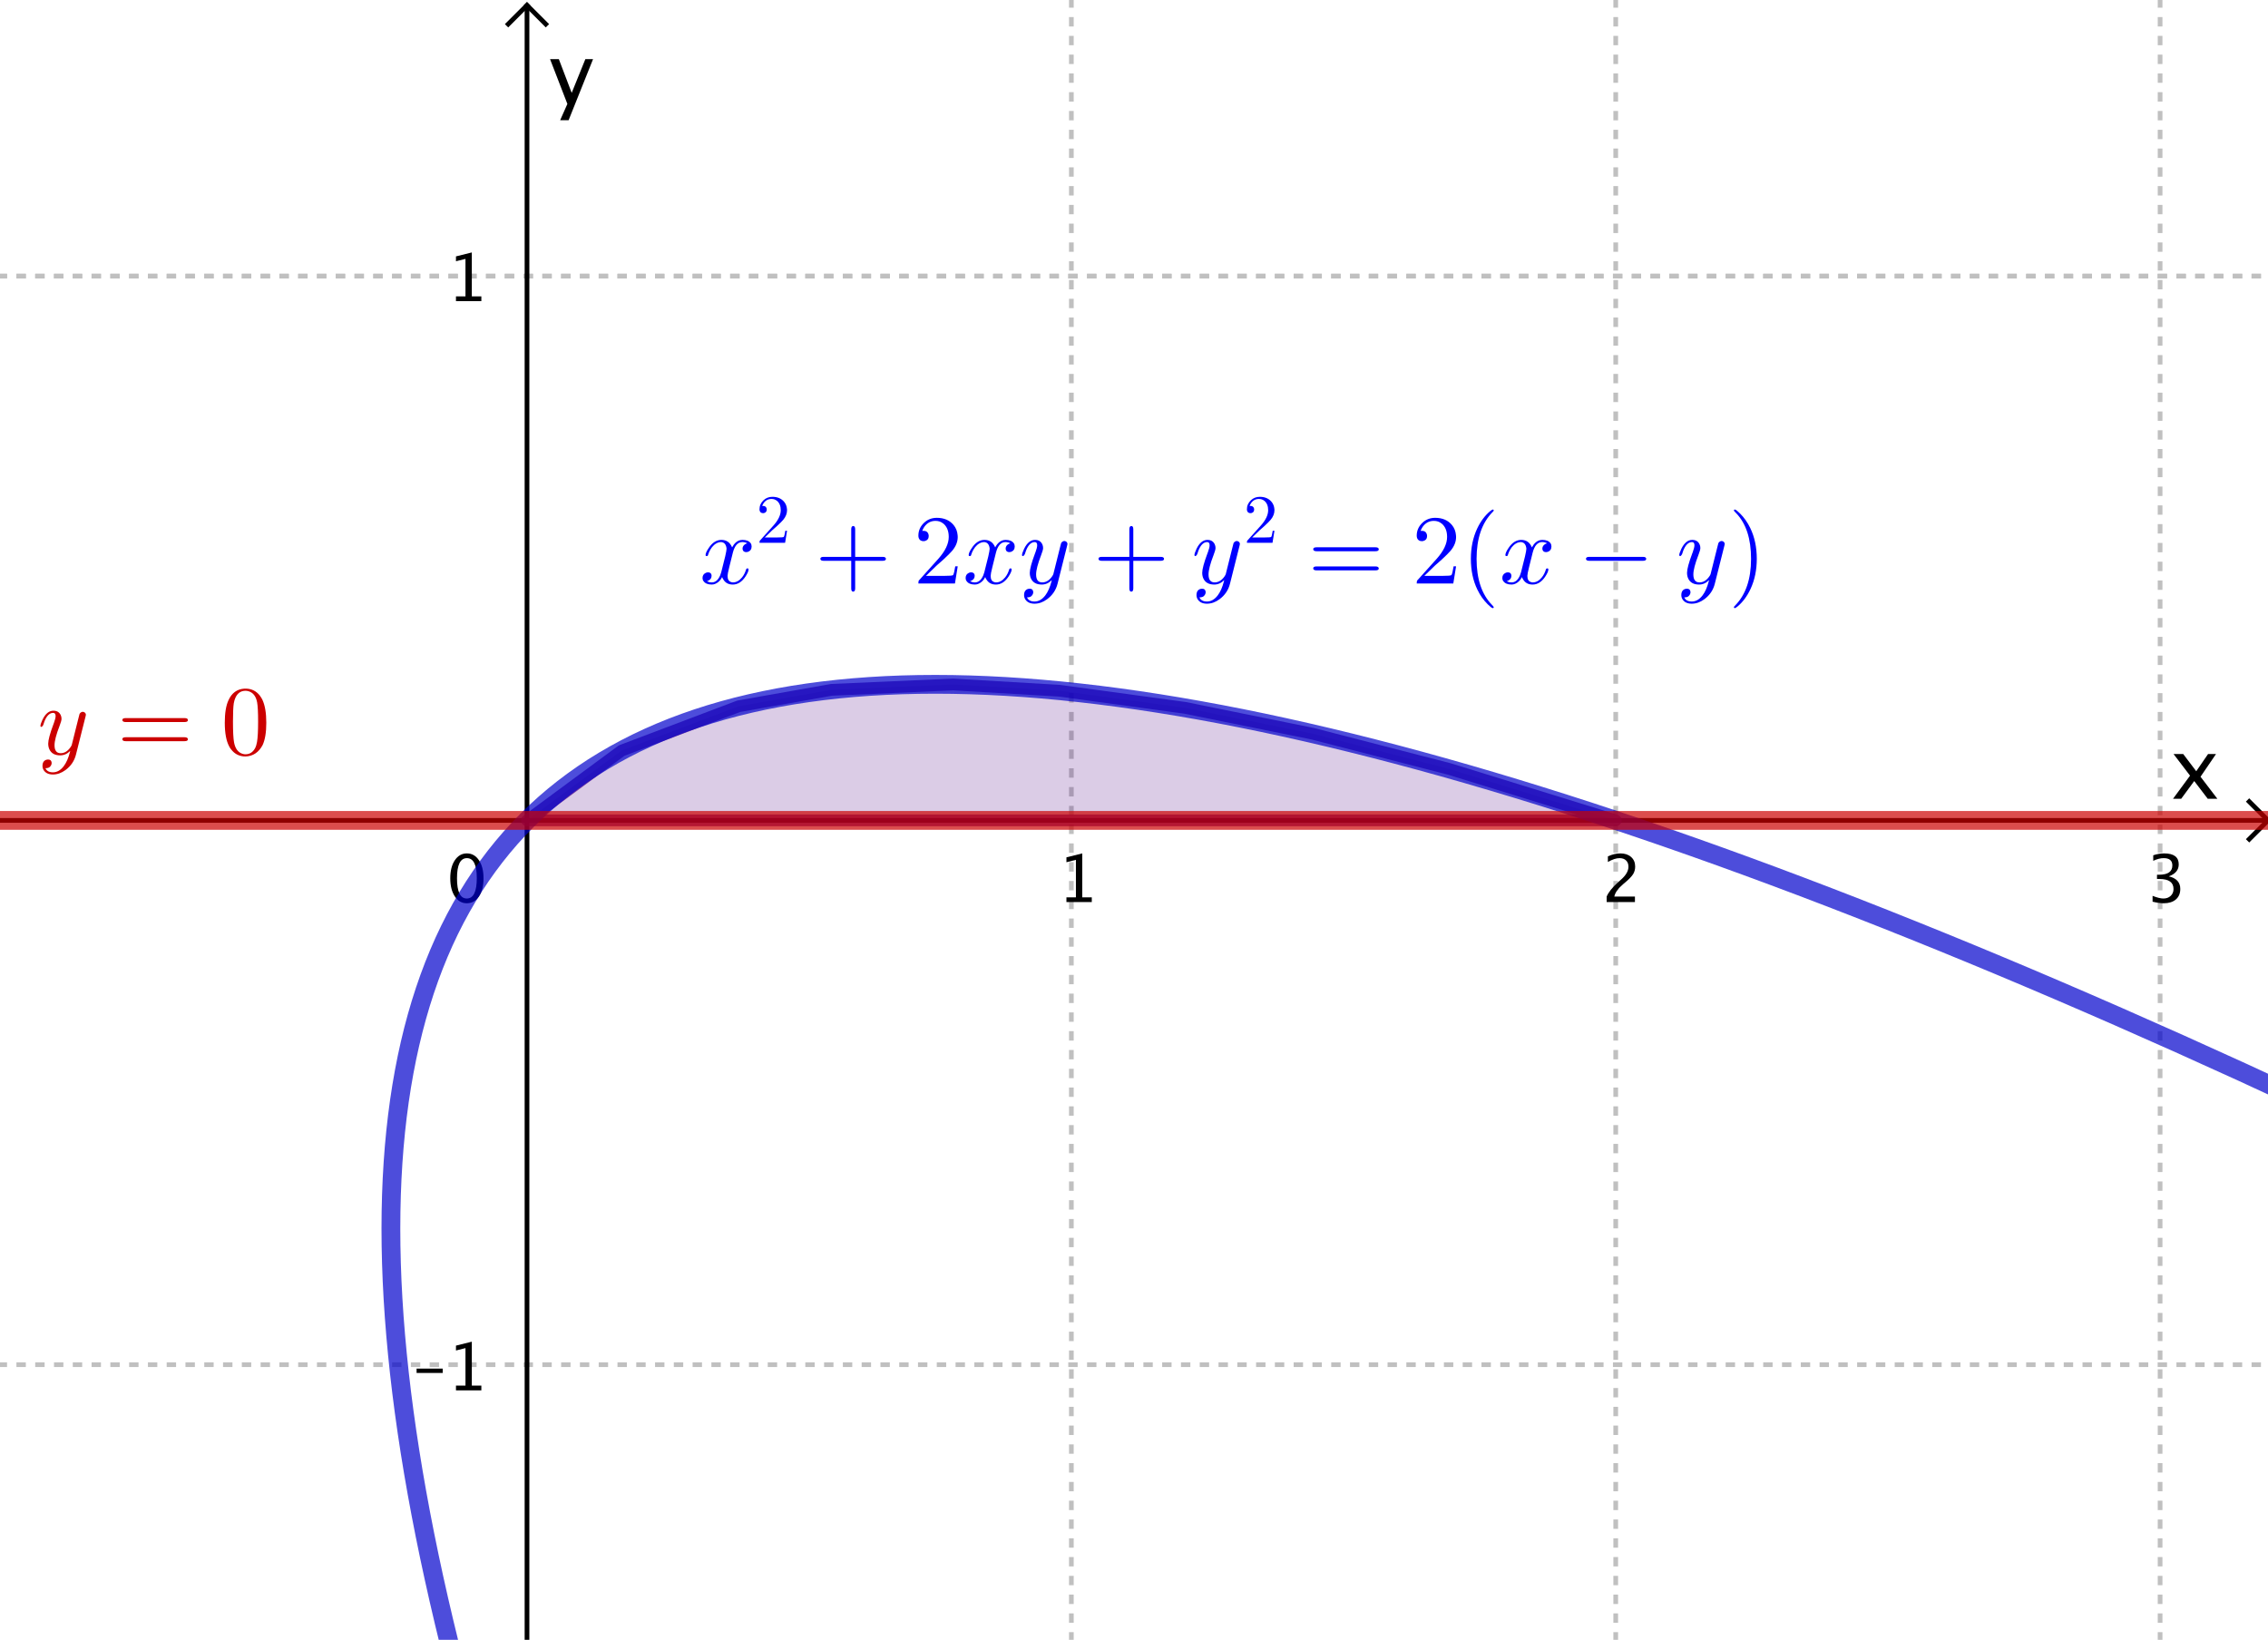 <?xml version="1.0" encoding="ISO-8859-1" standalone="no"?>

<svg 
     version="1.1"
     baseProfile="full"
     xmlns="http://www.w3.org/2000/svg"
     xmlns:xlink="http://www.w3.org/1999/xlink"
     xmlns:ev="http://www.w3.org/2001/xml-events"
     width="41.749cm"
     height="30.19cm"
     viewBox="0 0 483 349"
     >
<title>

</title>
<g stroke-linejoin="miter" stroke-dashoffset="0" stroke-dasharray="none" stroke-width="1" stroke-miterlimit="10.000" stroke-linecap="square">
<clipPath id="clip59dbaaba-fddc-47cf-9688-5c03fe62c535">
  <path d="M 0 0 L 0 350.00 L 484.00 350.00 L 484.00 0 z"/>
</clipPath>
<g clip-path="url(#clip1)">
<g stroke-linejoin="round" stroke-dasharray="1,3" stroke-linecap="butt" fill="none" stroke-opacity="1" stroke="#c0c0c0">
  <path d="M 228.16 0 L 228.16 350.00"/>
</g> <!-- drawing style -->
</g> <!-- clip1 -->
<clipPath id="clip06ff86a7-f44e-4a5f-b506-cb9a94b3d52c">
  <path d="M 0 0 L 0 350.00 L 484.00 350.00 L 484.00 0 z"/>
</clipPath>
<g clip-path="url(#clip2)">
<g stroke-linejoin="round" stroke-dasharray="1,3" stroke-linecap="butt" fill="none" stroke-opacity="1" stroke="#c0c0c0">
  <path d="M 344.09 0 L 344.09 350.00"/>
</g> <!-- drawing style -->
</g> <!-- clip2 -->
<clipPath id="clip32c50550-b665-47a4-92ef-ee1655c80efe">
  <path d="M 0 0 L 0 350.00 L 484.00 350.00 L 484.00 0 z"/>
</clipPath>
<g clip-path="url(#clip3)">
<g stroke-linejoin="round" stroke-dasharray="1,3" stroke-linecap="butt" fill="none" stroke-opacity="1" stroke="#c0c0c0">
  <path d="M 460.02 0 L 460.02 350.00"/>
</g> <!-- drawing style -->
</g> <!-- clip3 -->
<clipPath id="clipaf14f4ea-9686-4b8c-8d6e-e86cf0ef3ef6">
  <path d="M 0 0 L 0 350.00 L 484.00 350.00 L 484.00 0 z"/>
</clipPath>
<g clip-path="url(#clip4)">
<g stroke-linejoin="round" stroke-dasharray="1,3" stroke-linecap="butt" fill="none" stroke-opacity="1" stroke="#c0c0c0">
  <path d="M 0 58.671 L 484.00 58.671"/>
</g> <!-- drawing style -->
</g> <!-- clip4 -->
<clipPath id="clip41625a63-49cf-486c-940b-8babe9788a88">
  <path d="M 0 0 L 0 350.00 L 484.00 350.00 L 484.00 0 z"/>
</clipPath>
<g clip-path="url(#clip5)">
<g stroke-linejoin="round" stroke-dasharray="1,3" stroke-linecap="butt" fill="none" stroke-opacity="1" stroke="#c0c0c0">
  <path d="M 0 58.671 L 484.00 58.671"/>
</g> <!-- drawing style -->
</g> <!-- clip5 -->
<clipPath id="clipb3acea73-26c0-4576-abcc-00c623f88c2a">
  <path d="M 0 0 L 0 350.00 L 484.00 350.00 L 484.00 0 z"/>
</clipPath>
<g clip-path="url(#clip6)">
<g stroke-linejoin="round" stroke-dasharray="1,3" stroke-linecap="butt" fill="none" stroke-opacity="1" stroke="#c0c0c0">
  <path d="M 0 290.53 L 484.00 290.53"/>
</g> <!-- drawing style -->
</g> <!-- clip6 -->
<clipPath id="clipf163647f-12ab-42f8-bdb5-5704968159d0">
  <path d="M 0 0 L 0 350.00 L 484.00 350.00 L 484.00 0 z"/>
</clipPath>
<g clip-path="url(#clip7)">
<g stroke-linecap="butt" fill="none" stroke-opacity="1" stroke="#000000">
  <path d="M 112.23 2 L 112.23 350.00"/>
</g> <!-- drawing style -->
</g> <!-- clip7 -->
<clipPath id="clip098fd011-9ef2-4008-b27b-aa2c5ca96791">
  <path d="M 0 0 L 0 350.00 L 484.00 350.00 L 484.00 0 z"/>
</clipPath>
<g clip-path="url(#clip8)">
<g stroke-linecap="butt" fill="none" stroke-opacity="1" stroke="#000000">
  <path d="M 112.23 1 L 108.23 5"/>
</g> <!-- drawing style -->
</g> <!-- clip8 -->
<clipPath id="clip172b0db9-e279-4d26-b6a1-111ed02e4b4b">
  <path d="M 0 0 L 0 350.00 L 484.00 350.00 L 484.00 0 z"/>
</clipPath>
<g clip-path="url(#clip9)">
<g stroke-linecap="butt" fill="none" stroke-opacity="1" stroke="#000000">
  <path d="M 112.23 1 L 116.23 5"/>
</g> <!-- drawing style -->
</g> <!-- clip9 -->
<clipPath id="clip8315878e-bcc1-4317-b221-eaa531ee9529">
  <path d="M 0 0 L 0 350.00 L 484.00 350.00 L 484.00 0 z"/>
</clipPath>
<g clip-path="url(#clip10)">
<g fill-opacity="1" fill-rule="nonzero" stroke="none" fill="#000000">
  <path d="M 462.77 170.00 L 466.40 165.07 L 462.88 160.46 L 464.94 160.46 L 467.72 164.13 L 470.24 160.46 L 471.93 160.46 L 468.63 165.30 L 472.22 170.00 L 470.17 170.00 L 467.29 166.22 L 464.51 170.00 z"/>
</g> <!-- drawing style -->
</g> <!-- clip10 -->
<clipPath id="clipcdb0c693-b361-4a8a-a46f-a5d71019e301">
  <path d="M 0 0 L 0 350.00 L 484.00 350.00 L 484.00 0 z"/>
</clipPath>
<g clip-path="url(#clip11)">
<g stroke-linecap="butt" fill="none" stroke-opacity="1" stroke="#000000">
  <path d="M 0 174.60 L 482.00 174.60"/>
</g> <!-- drawing style -->
</g> <!-- clip11 -->
<clipPath id="clip5341bebe-56fa-46a9-881b-8f4c94f2f870">
  <path d="M 0 0 L 0 350.00 L 484.00 350.00 L 484.00 0 z"/>
</clipPath>
<g clip-path="url(#clip12)">
<g stroke-linecap="butt" fill="none" stroke-opacity="1" stroke="#000000">
  <path d="M 483.00 174.60 L 479.00 170.60"/>
</g> <!-- drawing style -->
</g> <!-- clip12 -->
<clipPath id="clipc2612d7c-3f7c-469c-862a-fd0ca6f9615b">
  <path d="M 0 0 L 0 350.00 L 484.00 350.00 L 484.00 0 z"/>
</clipPath>
<g clip-path="url(#clip13)">
<g stroke-linecap="butt" fill="none" stroke-opacity="1" stroke="#000000">
  <path d="M 483.00 174.60 L 479.00 178.60"/>
</g> <!-- drawing style -->
</g> <!-- clip13 -->
<clipPath id="clipb277a98f-8647-44c5-9fc5-77d221730c49">
  <path d="M 0 0 L 0 350.00 L 484.00 350.00 L 484.00 0 z"/>
</clipPath>
<g clip-path="url(#clip14)">
<g fill-opacity="1" fill-rule="nonzero" stroke="none" fill="#000000">
  <path d="M 227.11 192.00 L 227.11 190.99 L 229.13 190.99 L 229.13 183.00 L 227.11 183.51 L 227.11 182.47 L 230.48 181.63 L 230.48 190.99 L 232.51 190.99 L 232.51 192.00 z"/>
</g> <!-- drawing style -->
</g> <!-- clip14 -->
<clipPath id="clip7c6834cc-593c-4621-a0c3-24f3d6b3eec9">
  <path d="M 0 0 L 0 350.00 L 484.00 350.00 L 484.00 0 z"/>
</clipPath>
<g clip-path="url(#clip15)">
<g fill-opacity="1" fill-rule="nonzero" stroke="none" fill="#000000">
  <path d="M 342.16 192.00 L 342.16 190.82 Q 342.75 189.44 344.54 187.82 L 345.31 187.13 Q 346.80 185.79 346.80 184.46 Q 346.80 183.61 346.29 183.13 Q 345.79 182.64 344.90 182.64 Q 343.84 182.64 342.42 183.46 L 342.42 182.27 Q 343.76 181.63 345.09 181.63 Q 346.51 181.63 347.37 182.40 Q 348.23 183.16 348.23 184.43 Q 348.23 185.33 347.80 186.04 Q 347.36 186.74 346.18 187.75 L 345.66 188.19 Q 344.04 189.57 343.79 190.82 L 348.18 190.82 L 348.18 192.00 z"/>
</g> <!-- drawing style -->
</g> <!-- clip15 -->
<clipPath id="clip8e4e88e3-2ff6-4ae7-b913-b6365afbbaf7">
  <path d="M 0 0 L 0 350.00 L 484.00 350.00 L 484.00 0 z"/>
</clipPath>
<g clip-path="url(#clip16)">
<g fill-opacity="1" fill-rule="nonzero" stroke="none" fill="#000000">
  <path d="M 458.42 191.92 L 458.42 190.67 Q 459.87 191.24 460.71 191.24 Q 461.67 191.24 462.27 190.68 Q 462.88 190.11 462.88 189.22 Q 462.88 187.08 459.89 187.08 L 459.36 187.08 L 459.36 186.18 L 459.83 186.17 Q 462.63 186.17 462.63 184.19 Q 462.63 182.64 460.79 182.64 Q 459.78 182.64 458.56 183.21 L 458.56 182.03 Q 459.75 181.63 460.88 181.63 Q 463.99 181.63 463.99 183.97 Q 463.99 185.76 461.87 186.52 Q 464.32 187.08 464.32 189.20 Q 464.32 190.63 463.38 191.44 Q 462.43 192.25 460.79 192.25 Q 459.85 192.25 458.42 191.92 z"/>
</g> <!-- drawing style -->
</g> <!-- clip16 -->
<clipPath id="clip844ffaaa-5926-4cef-bc46-b8aa714bb8ab">
  <path d="M 0 0 L 0 350.00 L 484.00 350.00 L 484.00 0 z"/>
</clipPath>
<g clip-path="url(#clip17)">
<g fill-opacity="1" fill-rule="nonzero" stroke="none" fill="#000000">
  <path d="M 119.29 25.472 L 120.83 22.000 L 117.14 12.455 L 119.01 12.455 L 121.75 19.645 L 124.66 12.455 L 126.30 12.455 L 121.09 25.472 z"/>
</g> <!-- drawing style -->
</g> <!-- clip17 -->
<clipPath id="clip99b25c73-8ea5-40f7-a40a-c9ccffa91a37">
  <path d="M 0 0 L 0 350.00 L 484.00 350.00 L 484.00 0 z"/>
</clipPath>
<g clip-path="url(#clip18)">
<g fill-opacity="1" fill-rule="nonzero" stroke="none" fill="#000000">
  <path d="M 88.718 292.29 L 88.718 291.36 L 94.282 291.36 L 94.282 292.29 z M 97.105 296.00 L 97.105 294.99 L 99.129 294.99 L 99.129 287.00 L 97.105 287.51 L 97.105 286.47 L 100.48 285.63 L 100.48 294.99 L 102.51 294.99 L 102.51 296.00 z"/>
</g> <!-- drawing style -->
</g> <!-- clip18 -->
<clipPath id="clip33e19a68-8c7f-4925-be47-1d84609ff81f">
  <path d="M 0 0 L 0 350.00 L 484.00 350.00 L 484.00 0 z"/>
</clipPath>
<g clip-path="url(#clip19)">
<g fill-opacity="1" fill-rule="nonzero" stroke="none" fill="#000000">
  <path d="M 97.105 64.000 L 97.105 62.988 L 99.129 62.988 L 99.129 55.004 L 97.105 55.510 L 97.105 54.471 L 100.48 53.630 L 100.48 62.988 L 102.51 62.988 L 102.51 64.000 z"/>
</g> <!-- drawing style -->
</g> <!-- clip19 -->
<clipPath id="clipf29b35df-1e45-40fe-b15e-271f3c20aded">
  <path d="M 0 0 L 0 350.00 L 484.00 350.00 L 484.00 0 z"/>
</clipPath>
<g clip-path="url(#clip20)">
<g fill-opacity="1" fill-rule="nonzero" stroke="none" fill="#000000">
  <path d="M 99.389 192.25 Q 97.823 192.25 96.856 190.78 Q 95.889 189.31 95.889 186.93 Q 95.889 184.54 96.863 183.09 Q 97.837 181.63 99.430 181.63 Q 101.02 181.63 102.00 183.09 Q 102.97 184.54 102.97 186.91 Q 102.97 189.35 102.00 190.80 Q 101.02 192.25 99.389 192.25 z M 99.402 191.24 Q 101.54 191.24 101.54 186.89 Q 101.54 182.64 99.430 182.64 Q 97.324 182.64 97.324 186.93 Q 97.324 191.24 99.402 191.24 z"/>
</g> <!-- drawing style -->
</g> <!-- clip20 -->
<g id="misc">
</g><!-- misc -->
<g id="layer0">
<clipPath id="clipf64c0f3e-1bd8-46a5-b52c-a9fdb708ba3a">
  <path d="M 0 0 L 0 350.00 L 484.00 350.00 L 484.00 0 z"/>
</clipPath>
<g clip-path="url(#clip21)">
<g fill-opacity=".2" fill-rule="evenodd" stroke="none" fill="#4b0082">
  <path d="M 112.23 174.60 L 344.09 174.60 L 308.66 163.65 L 279.51 156.13 L 252.38 150.63 L 225.61 146.98 L 202.99 145.65 L 177.09 146.79 L 157.32 150.29 L 132.39 159.73 z"/>
<title>Polygon poly1</title>
<desc>Polygon poly1: Polygon {A, B, C, D, E, F, G, H, I, J}</desc>

</g> <!-- drawing style -->
</g> <!-- clip21 -->
<clipPath id="clip099c261d-7d21-4f4e-abf7-53cefcf576c2">
  <path d="M 0 0 L 0 350.00 L 484.00 350.00 L 484.00 0 z"/>
</clipPath>
<g clip-path="url(#clip22)">
<g stroke-linejoin="round" stroke-width="2.5" stroke-linecap="round" fill="none" stroke-opacity=".698" stroke="#4b0082">
  <path d="M 112.23 174.60 L 344.09 174.60 L 308.66 163.65 L 279.51 156.13 L 252.38 150.63 L 225.61 146.98 L 202.99 145.65 L 177.09 146.79 L 157.32 150.29 L 132.39 159.73 z"/>
<title>Polygon poly1</title>
<desc>Polygon poly1: Polygon {A, B, C, D, E, F, G, H, I, J}</desc>

</g> <!-- drawing style -->
</g> <!-- clip22 -->
<g transform="matrix(.21, 0, 0, .21, 149.00, 124.14)">
<clipPath id="clip4276699e-6123-4479-846c-1e1a5495b999">
  <path d="M -709.52 -591.13 L -709.52 1075.5 L 1595.2 1075.5 L 1595.2 -591.13 z"/>
</clipPath>
<g clip-path="url(#clip23)">
<g fill-opacity="1" fill-rule="nonzero" stroke="none" fill="#0000ff">
  <path d="M 33.406 -30.203 L 30.000 -16.500 Q 28.297 -9.703 28.297 -7.703 Q 28.297 -2.5 32.000 -1.406 Q 32.797 -1.094 33.797 -1.094 Q 38.797 -1.094 42.906 -6.094 Q 45.594 -9.297 47.094 -14.203 Q 47.406 -15.297 48.406 -15.297 Q 49.594 -15.297 49.594 -14.297 Q 49.594 -11.797 46.500 -7.094 Q 41.094 1.094 33.594 1.094 Q 26.797 1.094 23.703 -4.594 Q 23.094 -5.5 22.797 -6.5 Q 20.406 -1.703 16.203 .203 Q 14.297 1.094 12.297 1.094 Q 6.297 1.094 3.906 -2.406 Q 2.906 -3.703 2.906 -5.5 Q 2.906 -9.203 6.094 -10.703 Q 7.203 -11.297 8.406 -11.297 Q 11.406 -11.297 12.000 -8.797 Q 12.094 -8.297 12.094 -7.797 Q 12.094 -4.406 8.703 -2.797 Q 8.094 -2.5 7.406 -2.406 Q 9.5 -1.094 12.406 -1.094 Q 17.703 -1.094 20.797 -8.203 Q 21.406 -9.703 21.906 -11.500 Q 27.297 -31.906 27.297 -35.297 Q 26.703 -41.500 21.906 -42.000 Q 16.703 -42.000 12.406 -36.703 L 12.406 -36.594 Q 12.406 -36.500 12.297 -36.500 Q 10.797 -34.500 9.594 -31.906 Q 9.094 -30.703 8.703 -29.500 L 8.5 -28.906 Q 8.297 -27.797 7.203 -27.797 Q 6 -27.797 6 -28.797 Q 6 -31.297 9.203 -36.000 Q 14.594 -44.203 22.094 -44.203 Q 29.797 -44.203 32.906 -36.594 Q 36.094 -42.797 41.406 -44.000 Q 42.406 -44.203 43.406 -44.203 Q 49.297 -44.203 51.703 -40.906 Q 52.703 -39.500 52.703 -37.594 Q 52.703 -33.500 49.000 -32.094 Q 48.094 -31.797 47.297 -31.797 Q 44.203 -31.797 43.594 -34.500 Q 43.500 -34.906 43.500 -35.297 Q 43.500 -38.297 46.406 -40.000 Q 47.297 -40.500 48.297 -40.703 Q 46.203 -42.000 43.297 -42.000 Q 36.500 -42.000 33.703 -31.406 Q 33.500 -30.797 33.406 -30.203 z"/>
<title>x^2+2xy+y^2=2(x-y)</title>
<desc>text1 = “x^2+2xy+y^2=2(x-y)”</desc>

</g> <!-- drawing style -->
</g> <!-- clip23 -->
</g> <!-- transform -->
<g transform="matrix(.147, 0, 0, .147, 161.01, 115.47)">
<clipPath id="clip84c0457f-83c3-45bf-8007-c995bc00bd78">
  <path d="M -1095.3 -785.49 L -1095.3 1595.5 L 2197.2 1595.5 L 2197.2 -785.49 z"/>
</clipPath>
<g clip-path="url(#clip24)">
<g fill-opacity="1" fill-rule="nonzero" stroke="none" fill="#0000ff">
  <path d="M 44.906 -17.406 L 44.906 -17.406 L 42.094 -0 L 5 -0 Q 5 -2.5 5.594 -3.203 L 6.094 -3.703 L 25.297 -25.094 Q 35.797 -36.906 35.797 -47.203 Q 35.797 -56.094 30.406 -60.703 L 30.297 -60.797 L 30.203 -60.797 Q 27.000 -63.500 22.406 -63.500 Q 15.203 -63.500 10.906 -57.297 Q 9.703 -55.500 8.906 -53.297 Q 9.203 -53.406 10.203 -53.406 Q 14.203 -53.406 15.297 -49.797 L 15.297 -49.703 Q 15.500 -49.000 15.500 -48.203 Q 15.500 -44.203 11.703 -43.094 Q 10.906 -42.906 10.297 -42.906 Q 6.594 -42.906 5.406 -46.000 Q 5 -47.094 5 -48.500 Q 5 -56.203 10.906 -61.703 Q 16.203 -66.594 23.703 -66.594 Q 34.703 -66.594 40.797 -59.203 Q 44.297 -54.906 44.797 -49.000 Q 44.906 -48.094 44.906 -47.203 Q 44.906 -39.906 39.406 -33.297 Q 36.500 -29.906 30.406 -24.297 L 24.297 -18.906 L 23.297 -18.000 L 12.703 -7.703 L 30.703 -7.703 Q 39.500 -7.703 40.203 -8.5 Q 41.203 -9.906 42.406 -17.406 L 44.906 -17.406 z"/>
<title>x^2+2xy+y^2=2(x-y)</title>
<desc>text1 = “x^2+2xy+y^2=2(x-y)”</desc>

</g> <!-- drawing style -->
</g> <!-- clip24 -->
</g> <!-- transform -->
<g transform="matrix(.21, 0, 0, .21, 173.53, 124.14)">
<clipPath id="clip53e85065-e315-49fc-95fa-a9ed7d50dd34">
  <path d="M -826.32 -591.13 L -826.32 1075.5 L 1478.4 1075.5 L 1478.4 -591.13 z"/>
</clipPath>
<g clip-path="url(#clip25)">
<g fill-opacity="1" fill-rule="nonzero" stroke="none" fill="#0000ff">
  <path d="M 40.906 -23.000 L 40.906 5 Q 40.906 8.203 38.906 8.297 Q 36.906 8.297 36.906 5 L 36.906 -23.000 L 8.906 -23.000 Q 5.703 -23.000 5.594 -25.000 Q 5.594 -27.000 8.906 -27.000 L 36.906 -27.000 L 36.906 -55.000 Q 36.906 -58.203 38.906 -58.297 Q 40.906 -58.297 40.906 -55.000 L 40.906 -27.000 L 68.797 -27.000 Q 72.000 -27.000 72.094 -25.000 Q 72.094 -23.000 68.797 -23.000 L 40.906 -23.000 z"/>
<title>x^2+2xy+y^2=2(x-y)</title>
<desc>text1 = “x^2+2xy+y^2=2(x-y)”</desc>

</g> <!-- drawing style -->
</g> <!-- clip25 -->
</g> <!-- transform -->
<g transform="matrix(.21, 0, 0, .21, 194.53, 124.14)">
<clipPath id="clipd77497e3-2f84-4868-903f-845d37234dd5">
  <path d="M -926.34 -591.13 L -926.34 1075.5 L 1378.4 1075.5 L 1378.4 -591.13 z"/>
</clipPath>
<g clip-path="url(#clip26)">
<g fill-opacity="1" fill-rule="nonzero" stroke="none" fill="#0000ff">
  <path d="M 44.906 -17.406 L 44.906 -17.406 L 42.094 -0 L 5 -0 Q 5 -2.5 5.594 -3.203 L 6.094 -3.703 L 25.297 -25.094 Q 35.797 -36.906 35.797 -47.203 Q 35.797 -56.094 30.406 -60.703 L 30.297 -60.797 L 30.203 -60.797 Q 27.000 -63.500 22.406 -63.500 Q 15.203 -63.500 10.906 -57.297 Q 9.703 -55.500 8.906 -53.297 Q 9.203 -53.406 10.203 -53.406 Q 14.203 -53.406 15.297 -49.797 L 15.297 -49.703 Q 15.500 -49.000 15.500 -48.203 Q 15.500 -44.203 11.703 -43.094 Q 10.906 -42.906 10.297 -42.906 Q 6.594 -42.906 5.406 -46.000 Q 5 -47.094 5 -48.500 Q 5 -56.203 10.906 -61.703 Q 16.203 -66.594 23.703 -66.594 Q 34.703 -66.594 40.797 -59.203 Q 44.297 -54.906 44.797 -49.000 Q 44.906 -48.094 44.906 -47.203 Q 44.906 -39.906 39.406 -33.297 Q 36.500 -29.906 30.406 -24.297 L 24.297 -18.906 L 23.297 -18.000 L 12.703 -7.703 L 30.703 -7.703 Q 39.500 -7.703 40.203 -8.5 Q 41.203 -9.906 42.406 -17.406 L 44.906 -17.406 z"/>
<title>x^2+2xy+y^2=2(x-y)</title>
<desc>text1 = “x^2+2xy+y^2=2(x-y)”</desc>

</g> <!-- drawing style -->
</g> <!-- clip26 -->
</g> <!-- transform -->
<g transform="matrix(.21, 0, 0, .21, 205.03, 124.14)">
<clipPath id="clipa57cad52-cdf0-4c5c-aff1-063d063dfd4c">
  <path d="M -976.34 -591.13 L -976.34 1075.5 L 1328.4 1075.5 L 1328.4 -591.13 z"/>
</clipPath>
<g clip-path="url(#clip27)">
<g fill-opacity="1" fill-rule="nonzero" stroke="none" fill="#0000ff">
  <path d="M 33.406 -30.203 L 30.000 -16.500 Q 28.297 -9.703 28.297 -7.703 Q 28.297 -2.5 32.000 -1.406 Q 32.797 -1.094 33.797 -1.094 Q 38.797 -1.094 42.906 -6.094 Q 45.594 -9.297 47.094 -14.203 Q 47.406 -15.297 48.406 -15.297 Q 49.594 -15.297 49.594 -14.297 Q 49.594 -11.797 46.500 -7.094 Q 41.094 1.094 33.594 1.094 Q 26.797 1.094 23.703 -4.594 Q 23.094 -5.5 22.797 -6.5 Q 20.406 -1.703 16.203 .203 Q 14.297 1.094 12.297 1.094 Q 6.297 1.094 3.906 -2.406 Q 2.906 -3.703 2.906 -5.5 Q 2.906 -9.203 6.094 -10.703 Q 7.203 -11.297 8.406 -11.297 Q 11.406 -11.297 12.000 -8.797 Q 12.094 -8.297 12.094 -7.797 Q 12.094 -4.406 8.703 -2.797 Q 8.094 -2.5 7.406 -2.406 Q 9.5 -1.094 12.406 -1.094 Q 17.703 -1.094 20.797 -8.203 Q 21.406 -9.703 21.906 -11.500 Q 27.297 -31.906 27.297 -35.297 Q 26.703 -41.500 21.906 -42.000 Q 16.703 -42.000 12.406 -36.703 L 12.406 -36.594 Q 12.406 -36.500 12.297 -36.500 Q 10.797 -34.500 9.594 -31.906 Q 9.094 -30.703 8.703 -29.500 L 8.5 -28.906 Q 8.297 -27.797 7.203 -27.797 Q 6 -27.797 6 -28.797 Q 6 -31.297 9.203 -36.000 Q 14.594 -44.203 22.094 -44.203 Q 29.797 -44.203 32.906 -36.594 Q 36.094 -42.797 41.406 -44.000 Q 42.406 -44.203 43.406 -44.203 Q 49.297 -44.203 51.703 -40.906 Q 52.703 -39.500 52.703 -37.594 Q 52.703 -33.500 49.000 -32.094 Q 48.094 -31.797 47.297 -31.797 Q 44.203 -31.797 43.594 -34.500 Q 43.500 -34.906 43.500 -35.297 Q 43.500 -38.297 46.406 -40.000 Q 47.297 -40.500 48.297 -40.703 Q 46.203 -42.000 43.297 -42.000 Q 36.500 -42.000 33.703 -31.406 Q 33.500 -30.797 33.406 -30.203 z"/>
<title>x^2+2xy+y^2=2(x-y)</title>
<desc>text1 = “x^2+2xy+y^2=2(x-y)”</desc>

</g> <!-- drawing style -->
</g> <!-- clip27 -->
</g> <!-- transform -->
<g transform="matrix(.21, 0, 0, .21, 217.04, 124.14)">
<clipPath id="clipf679630c-a397-4604-9c52-4156bd316ac7">
  <path d="M -1033.5 -591.13 L -1033.5 1075.5 L 1271.2 1075.5 L 1271.2 -591.13 z"/>
</clipPath>
<g clip-path="url(#clip28)">
<g fill-opacity="1" fill-rule="nonzero" stroke="none" fill="#0000ff">
  <path d="M 48.594 -38.094 L 39.000 .094 Q 36.594 9.906 28.297 16.000 Q 22.203 20.500 15.594 20.500 Q 8.906 20.500 6.094 15.906 Q 5 14.000 5 11.797 Q 5 6.703 9.094 5.5 Q 9.906 5.297 10.594 5.297 Q 13.797 5.297 14.203 8.094 Q 14.297 8.406 14.297 8.797 Q 14.297 11.094 12.297 12.906 Q 10.906 14.094 8 14.094 Q 9.797 18.297 15.594 18.297 Q 21.797 18.297 26.594 12.000 Q 30.500 6.797 32.797 -2.094 Q 32.906 -2.5 33.094 -3.406 Q 28.594 1.094 23.000 1.094 Q 15.000 1.094 12.094 -4.797 Q 10.797 -7.406 10.797 -10.797 Q 10.797 -16.297 16.094 -30.500 Q 16.297 -31.094 16.594 -31.797 Q 18.297 -36.406 18.297 -38.797 Q 18.297 -42.000 15.797 -42.000 Q 10.297 -42.000 6.797 -32.906 L 6.797 -32.797 Q 6.203 -31.297 5.703 -29.594 Q 4.594 -27.906 4.094 -27.797 Q 2.906 -27.797 2.906 -28.797 Q 2.906 -30.594 5 -35.094 Q 9.406 -44.203 16.094 -44.203 Q 21.406 -44.203 23.500 -39.703 Q 24.297 -38.000 24.297 -36.000 Q 24.297 -33.906 22.297 -28.797 Q 17.203 -15.594 17.203 -9.203 Q 17.203 -1.094 23.406 -1.094 Q 29.203 -1.094 33.500 -7.297 Q 34.500 -8.797 34.703 -9.594 L 39.203 -27.594 Q 39.906 -30.906 41.203 -35.594 Q 42.203 -39.906 42.594 -41.000 Q 43.906 -43.094 46.094 -43.094 Q 48.594 -42.594 49.000 -40.406 Q 49.000 -39.500 48.594 -38.094 z"/>
<title>x^2+2xy+y^2=2(x-y)</title>
<desc>text1 = “x^2+2xy+y^2=2(x-y)”</desc>

</g> <!-- drawing style -->
</g> <!-- clip28 -->
</g> <!-- transform -->
<g transform="matrix(.21, 0, 0, .21, 232.76, 124.14)">
<clipPath id="clipa4c971ae-e7fb-4b34-9740-9af40f45e66c">
  <path d="M -1108.4 -591.13 L -1108.4 1075.5 L 1196.4 1075.5 L 1196.4 -591.13 z"/>
</clipPath>
<g clip-path="url(#clip29)">
<g fill-opacity="1" fill-rule="nonzero" stroke="none" fill="#0000ff">
  <path d="M 40.906 -23.000 L 40.906 5 Q 40.906 8.203 38.906 8.297 Q 36.906 8.297 36.906 5 L 36.906 -23.000 L 8.906 -23.000 Q 5.703 -23.000 5.594 -25.000 Q 5.594 -27.000 8.906 -27.000 L 36.906 -27.000 L 36.906 -55.000 Q 36.906 -58.203 38.906 -58.297 Q 40.906 -58.297 40.906 -55.000 L 40.906 -27.000 L 68.797 -27.000 Q 72.000 -27.000 72.094 -25.000 Q 72.094 -23.000 68.797 -23.000 L 40.906 -23.000 z"/>
<title>x^2+2xy+y^2=2(x-y)</title>
<desc>text1 = “x^2+2xy+y^2=2(x-y)”</desc>

</g> <!-- drawing style -->
</g> <!-- clip29 -->
</g> <!-- transform -->
<g transform="matrix(.21, 0, 0, .21, 253.76, 124.14)">
<clipPath id="clip8f1d4668-6f27-4e71-8acb-f78ee0efab80">
  <path d="M -1208.4 -591.13 L -1208.4 1075.5 L 1096.4 1075.5 L 1096.4 -591.13 z"/>
</clipPath>
<g clip-path="url(#clip30)">
<g fill-opacity="1" fill-rule="nonzero" stroke="none" fill="#0000ff">
  <path d="M 48.594 -38.094 L 39.000 .094 Q 36.594 9.906 28.297 16.000 Q 22.203 20.500 15.594 20.500 Q 8.906 20.500 6.094 15.906 Q 5 14.000 5 11.797 Q 5 6.703 9.094 5.5 Q 9.906 5.297 10.594 5.297 Q 13.797 5.297 14.203 8.094 Q 14.297 8.406 14.297 8.797 Q 14.297 11.094 12.297 12.906 Q 10.906 14.094 8 14.094 Q 9.797 18.297 15.594 18.297 Q 21.797 18.297 26.594 12.000 Q 30.500 6.797 32.797 -2.094 Q 32.906 -2.5 33.094 -3.406 Q 28.594 1.094 23.000 1.094 Q 15.000 1.094 12.094 -4.797 Q 10.797 -7.406 10.797 -10.797 Q 10.797 -16.297 16.094 -30.500 Q 16.297 -31.094 16.594 -31.797 Q 18.297 -36.406 18.297 -38.797 Q 18.297 -42.000 15.797 -42.000 Q 10.297 -42.000 6.797 -32.906 L 6.797 -32.797 Q 6.203 -31.297 5.703 -29.594 Q 4.594 -27.906 4.094 -27.797 Q 2.906 -27.797 2.906 -28.797 Q 2.906 -30.594 5 -35.094 Q 9.406 -44.203 16.094 -44.203 Q 21.406 -44.203 23.500 -39.703 Q 24.297 -38.000 24.297 -36.000 Q 24.297 -33.906 22.297 -28.797 Q 17.203 -15.594 17.203 -9.203 Q 17.203 -1.094 23.406 -1.094 Q 29.203 -1.094 33.500 -7.297 Q 34.500 -8.797 34.703 -9.594 L 39.203 -27.594 Q 39.906 -30.906 41.203 -35.594 Q 42.203 -39.906 42.594 -41.000 Q 43.906 -43.094 46.094 -43.094 Q 48.594 -42.594 49.000 -40.406 Q 49.000 -39.500 48.594 -38.094 z"/>
<title>x^2+2xy+y^2=2(x-y)</title>
<desc>text1 = “x^2+2xy+y^2=2(x-y)”</desc>

</g> <!-- drawing style -->
</g> <!-- clip30 -->
</g> <!-- transform -->
<g transform="matrix(.147, 0, 0, .147, 264.81, 115.47)">
<clipPath id="clip5e161ed9-1b85-4d9d-959c-8065f8a15214">
  <path d="M -1801.4 -785.49 L -1801.4 1595.5 L 1491.1 1595.5 L 1491.1 -785.49 z"/>
</clipPath>
<g clip-path="url(#clip31)">
<g fill-opacity="1" fill-rule="nonzero" stroke="none" fill="#0000ff">
  <path d="M 44.906 -17.406 L 44.906 -17.406 L 42.094 -0 L 5 -0 Q 5 -2.5 5.594 -3.203 L 6.094 -3.703 L 25.297 -25.094 Q 35.797 -36.906 35.797 -47.203 Q 35.797 -56.094 30.406 -60.703 L 30.297 -60.797 L 30.203 -60.797 Q 27.000 -63.500 22.406 -63.500 Q 15.203 -63.500 10.906 -57.297 Q 9.703 -55.500 8.906 -53.297 Q 9.203 -53.406 10.203 -53.406 Q 14.203 -53.406 15.297 -49.797 L 15.297 -49.703 Q 15.500 -49.000 15.500 -48.203 Q 15.500 -44.203 11.703 -43.094 Q 10.906 -42.906 10.297 -42.906 Q 6.594 -42.906 5.406 -46.000 Q 5 -47.094 5 -48.500 Q 5 -56.203 10.906 -61.703 Q 16.203 -66.594 23.703 -66.594 Q 34.703 -66.594 40.797 -59.203 Q 44.297 -54.906 44.797 -49.000 Q 44.906 -48.094 44.906 -47.203 Q 44.906 -39.906 39.406 -33.297 Q 36.500 -29.906 30.406 -24.297 L 24.297 -18.906 L 23.297 -18.000 L 12.703 -7.703 L 30.703 -7.703 Q 39.500 -7.703 40.203 -8.5 Q 41.203 -9.906 42.406 -17.406 L 44.906 -17.406 z"/>
<title>x^2+2xy+y^2=2(x-y)</title>
<desc>text1 = “x^2+2xy+y^2=2(x-y)”</desc>

</g> <!-- drawing style -->
</g> <!-- clip31 -->
</g> <!-- transform -->
<g transform="matrix(.21, 0, 0, .21, 278.49, 124.14)">
<clipPath id="clipaec0d0ea-963c-4257-855b-5fb681a93113">
  <path d="M -1326.1 -591.13 L -1326.1 1075.5 L 978.63 1075.5 L 978.63 -591.13 z"/>
</clipPath>
<g clip-path="url(#clip32)">
<g fill-opacity="1" fill-rule="nonzero" stroke="none" fill="#0000ff">
  <path d="M 68.703 -32.703 L 9 -32.703 Q 5.797 -32.703 5.594 -34.703 Q 5.594 -36.703 8.906 -36.703 L 68.797 -36.703 Q 72.000 -36.703 72.094 -34.703 Q 72.094 -32.703 68.703 -32.703 z M 68.797 -13.297 L 8.906 -13.297 Q 5.703 -13.297 5.594 -15.297 Q 5.594 -17.297 9 -17.297 L 68.703 -17.297 Q 71.906 -17.297 72.094 -15.297 Q 72.094 -13.297 68.797 -13.297 z"/>
<title>x^2+2xy+y^2=2(x-y)</title>
<desc>text1 = “x^2+2xy+y^2=2(x-y)”</desc>

</g> <!-- drawing style -->
</g> <!-- clip32 -->
</g> <!-- transform -->
<g transform="matrix(.21, 0, 0, .21, 300.66, 124.14)">
<clipPath id="clip9a44a3c7-9d7c-41fc-8e05-ba59f6cacf3f">
  <path d="M -1431.7 -591.13 L -1431.7 1075.5 L 873.05 1075.5 L 873.05 -591.13 z"/>
</clipPath>
<g clip-path="url(#clip33)">
<g fill-opacity="1" fill-rule="nonzero" stroke="none" fill="#0000ff">
  <path d="M 44.906 -17.406 L 44.906 -17.406 L 42.094 -0 L 5 -0 Q 5 -2.5 5.594 -3.203 L 6.094 -3.703 L 25.297 -25.094 Q 35.797 -36.906 35.797 -47.203 Q 35.797 -56.094 30.406 -60.703 L 30.297 -60.797 L 30.203 -60.797 Q 27.000 -63.500 22.406 -63.500 Q 15.203 -63.500 10.906 -57.297 Q 9.703 -55.500 8.906 -53.297 Q 9.203 -53.406 10.203 -53.406 Q 14.203 -53.406 15.297 -49.797 L 15.297 -49.703 Q 15.500 -49.000 15.500 -48.203 Q 15.500 -44.203 11.703 -43.094 Q 10.906 -42.906 10.297 -42.906 Q 6.594 -42.906 5.406 -46.000 Q 5 -47.094 5 -48.500 Q 5 -56.203 10.906 -61.703 Q 16.203 -66.594 23.703 -66.594 Q 34.703 -66.594 40.797 -59.203 Q 44.297 -54.906 44.797 -49.000 Q 44.906 -48.094 44.906 -47.203 Q 44.906 -39.906 39.406 -33.297 Q 36.500 -29.906 30.406 -24.297 L 24.297 -18.906 L 23.297 -18.000 L 12.703 -7.703 L 30.703 -7.703 Q 39.500 -7.703 40.203 -8.5 Q 41.203 -9.906 42.406 -17.406 L 44.906 -17.406 z"/>
<title>x^2+2xy+y^2=2(x-y)</title>
<desc>text1 = “x^2+2xy+y^2=2(x-y)”</desc>

</g> <!-- drawing style -->
</g> <!-- clip33 -->
</g> <!-- transform -->
<g transform="matrix(.21, 0, 0, .21, 311.16, 124.14)">
<clipPath id="clipf1a0a420-19b8-4c76-9784-354337b81e8d">
  <path d="M -1481.7 -591.13 L -1481.7 1075.5 L 823.05 1075.5 L 823.05 -591.13 z"/>
</clipPath>
<g clip-path="url(#clip34)">
<g fill-opacity="1" fill-rule="nonzero" stroke="none" fill="#0000ff">
  <path d="M 33.094 24.000 L 33.094 24.000 Q 33.094 25.000 32.094 25.000 Q 30.906 25.000 26.797 20.906 Q 20.594 14.703 16.500 6.203 Q 9.906 -7.406 9.906 -25.000 Q 9.906 -41.906 16.203 -55.500 Q 21.406 -66.594 29.406 -73.297 Q 31.500 -75.000 32.094 -75.000 Q 33.094 -75.000 33.094 -74.000 Q 33.094 -73.500 31.797 -72.297 Q 15.703 -55.906 15.703 -25.000 Q 15.703 5.797 31.406 21.797 Q 33.094 23.500 33.094 24.000 z"/>
<title>x^2+2xy+y^2=2(x-y)</title>
<desc>text1 = “x^2+2xy+y^2=2(x-y)”</desc>

</g> <!-- drawing style -->
</g> <!-- clip34 -->
</g> <!-- transform -->
<g transform="matrix(.21, 0, 0, .21, 319.33, 124.14)">
<clipPath id="clipa5e47514-bb19-4ce0-9dd3-a78f1edacaaa">
  <path d="M -1520.6 -591.13 L -1520.6 1075.5 L 784.15 1075.5 L 784.15 -591.13 z"/>
</clipPath>
<g clip-path="url(#clip35)">
<g fill-opacity="1" fill-rule="nonzero" stroke="none" fill="#0000ff">
  <path d="M 33.406 -30.203 L 30.000 -16.500 Q 28.297 -9.703 28.297 -7.703 Q 28.297 -2.5 32.000 -1.406 Q 32.797 -1.094 33.797 -1.094 Q 38.797 -1.094 42.906 -6.094 Q 45.594 -9.297 47.094 -14.203 Q 47.406 -15.297 48.406 -15.297 Q 49.594 -15.297 49.594 -14.297 Q 49.594 -11.797 46.500 -7.094 Q 41.094 1.094 33.594 1.094 Q 26.797 1.094 23.703 -4.594 Q 23.094 -5.5 22.797 -6.5 Q 20.406 -1.703 16.203 .203 Q 14.297 1.094 12.297 1.094 Q 6.297 1.094 3.906 -2.406 Q 2.906 -3.703 2.906 -5.5 Q 2.906 -9.203 6.094 -10.703 Q 7.203 -11.297 8.406 -11.297 Q 11.406 -11.297 12.000 -8.797 Q 12.094 -8.297 12.094 -7.797 Q 12.094 -4.406 8.703 -2.797 Q 8.094 -2.5 7.406 -2.406 Q 9.5 -1.094 12.406 -1.094 Q 17.703 -1.094 20.797 -8.203 Q 21.406 -9.703 21.906 -11.500 Q 27.297 -31.906 27.297 -35.297 Q 26.703 -41.500 21.906 -42.000 Q 16.703 -42.000 12.406 -36.703 L 12.406 -36.594 Q 12.406 -36.500 12.297 -36.500 Q 10.797 -34.500 9.594 -31.906 Q 9.094 -30.703 8.703 -29.500 L 8.5 -28.906 Q 8.297 -27.797 7.203 -27.797 Q 6 -27.797 6 -28.797 Q 6 -31.297 9.203 -36.000 Q 14.594 -44.203 22.094 -44.203 Q 29.797 -44.203 32.906 -36.594 Q 36.094 -42.797 41.406 -44.000 Q 42.406 -44.203 43.406 -44.203 Q 49.297 -44.203 51.703 -40.906 Q 52.703 -39.500 52.703 -37.594 Q 52.703 -33.500 49.000 -32.094 Q 48.094 -31.797 47.297 -31.797 Q 44.203 -31.797 43.594 -34.500 Q 43.500 -34.906 43.500 -35.297 Q 43.500 -38.297 46.406 -40.000 Q 47.297 -40.500 48.297 -40.703 Q 46.203 -42.000 43.297 -42.000 Q 36.500 -42.000 33.703 -31.406 Q 33.500 -30.797 33.406 -30.203 z"/>
<title>x^2+2xy+y^2=2(x-y)</title>
<desc>text1 = “x^2+2xy+y^2=2(x-y)”</desc>

</g> <!-- drawing style -->
</g> <!-- clip35 -->
</g> <!-- transform -->
<g transform="matrix(.21, 0, 0, .21, 336.01, 124.14)">
<clipPath id="clipf8f98ff3-ee12-4560-9d08-45a5abaeeb22">
  <path d="M -1600.0 -591.13 L -1600.0 1075.5 L 704.73 1075.5 L 704.73 -591.13 z"/>
</clipPath>
<g clip-path="url(#clip36)">
<g fill-opacity="1" fill-rule="nonzero" stroke="none" fill="#0000ff">
  <path d="M 66.094 -23.000 L 11.594 -23.000 Q 8.406 -23.000 8.297 -25.000 Q 8.297 -27.000 11.594 -27.000 L 66.094 -27.000 Q 69.297 -27.000 69.406 -25.000 Q 69.406 -23.000 66.094 -23.000 z"/>
<title>x^2+2xy+y^2=2(x-y)</title>
<desc>text1 = “x^2+2xy+y^2=2(x-y)”</desc>

</g> <!-- drawing style -->
</g> <!-- clip36 -->
</g> <!-- transform -->
<g transform="matrix(.21, 0, 0, .21, 357.01, 124.14)">
<clipPath id="clip69f83793-1c57-4854-9dcc-6828032e7b63">
  <path d="M -1700.1 -591.13 L -1700.1 1075.5 L 604.71 1075.5 L 604.71 -591.13 z"/>
</clipPath>
<g clip-path="url(#clip37)">
<g fill-opacity="1" fill-rule="nonzero" stroke="none" fill="#0000ff">
  <path d="M 48.594 -38.094 L 39.000 .094 Q 36.594 9.906 28.297 16.000 Q 22.203 20.500 15.594 20.500 Q 8.906 20.500 6.094 15.906 Q 5 14.000 5 11.797 Q 5 6.703 9.094 5.5 Q 9.906 5.297 10.594 5.297 Q 13.797 5.297 14.203 8.094 Q 14.297 8.406 14.297 8.797 Q 14.297 11.094 12.297 12.906 Q 10.906 14.094 8 14.094 Q 9.797 18.297 15.594 18.297 Q 21.797 18.297 26.594 12.000 Q 30.500 6.797 32.797 -2.094 Q 32.906 -2.5 33.094 -3.406 Q 28.594 1.094 23.000 1.094 Q 15.000 1.094 12.094 -4.797 Q 10.797 -7.406 10.797 -10.797 Q 10.797 -16.297 16.094 -30.500 Q 16.297 -31.094 16.594 -31.797 Q 18.297 -36.406 18.297 -38.797 Q 18.297 -42.000 15.797 -42.000 Q 10.297 -42.000 6.797 -32.906 L 6.797 -32.797 Q 6.203 -31.297 5.703 -29.594 Q 4.594 -27.906 4.094 -27.797 Q 2.906 -27.797 2.906 -28.797 Q 2.906 -30.594 5 -35.094 Q 9.406 -44.203 16.094 -44.203 Q 21.406 -44.203 23.500 -39.703 Q 24.297 -38.000 24.297 -36.000 Q 24.297 -33.906 22.297 -28.797 Q 17.203 -15.594 17.203 -9.203 Q 17.203 -1.094 23.406 -1.094 Q 29.203 -1.094 33.500 -7.297 Q 34.500 -8.797 34.703 -9.594 L 39.203 -27.594 Q 39.906 -30.906 41.203 -35.594 Q 42.203 -39.906 42.594 -41.000 Q 43.906 -43.094 46.094 -43.094 Q 48.594 -42.594 49.000 -40.406 Q 49.000 -39.500 48.594 -38.094 z"/>
<title>x^2+2xy+y^2=2(x-y)</title>
<desc>text1 = “x^2+2xy+y^2=2(x-y)”</desc>

</g> <!-- drawing style -->
</g> <!-- clip37 -->
</g> <!-- transform -->
<g transform="matrix(.21, 0, 0, .21, 368.06, 124.14)">
<clipPath id="clipd17d7aa3-1fef-47b5-a1b0-ab6411942f8e">
  <path d="M -1752.7 -591.13 L -1752.7 1075.5 L 552.11 1075.5 L 552.11 -591.13 z"/>
</clipPath>
<g clip-path="url(#clip38)">
<g fill-opacity="1" fill-rule="nonzero" stroke="none" fill="#0000ff">
  <path d="M 28.906 -25.000 L 28.906 -25.000 Q 28.906 -8.094 22.594 5.5 Q 17.406 16.594 9.406 23.297 Q 7.297 25.000 6.703 25.000 Q 5.703 25.000 5.703 24.000 Q 5.703 23.500 7 22.297 Q 23.094 5.906 23.094 -25.000 Q 23.094 -55.500 8.094 -71.203 L 7.594 -71.703 Q 5.703 -73.500 5.703 -74.000 Q 5.703 -75.000 6.703 -75.000 Q 7.906 -75.000 12.000 -70.906 Q 18.203 -64.703 22.297 -56.203 Q 28.906 -42.594 28.906 -25.000 z"/>
<title>x^2+2xy+y^2=2(x-y)</title>
<desc>text1 = “x^2+2xy+y^2=2(x-y)”</desc>

</g> <!-- drawing style -->
</g> <!-- clip38 -->
</g> <!-- transform -->
<g transform="matrix(.21, 0, 0, .21, 8, 160.52)">
<clipPath id="clip141d93b0-d262-4502-9820-178689b57184">
  <path d="M -38.095 -764.40 L -38.095 902.27 L 2266.7 902.27 L 2266.7 -764.40 z"/>
</clipPath>
<g clip-path="url(#clip39)">
<g fill-opacity="1" fill-rule="nonzero" stroke="none" fill="#cc0000">
  <path d="M 48.594 -38.094 L 39.000 .094 Q 36.594 9.906 28.297 16.000 Q 22.203 20.500 15.594 20.500 Q 8.906 20.500 6.094 15.906 Q 5 14.000 5 11.797 Q 5 6.703 9.094 5.5 Q 9.906 5.297 10.594 5.297 Q 13.797 5.297 14.203 8.094 Q 14.297 8.406 14.297 8.797 Q 14.297 11.094 12.297 12.906 Q 10.906 14.094 8 14.094 Q 9.797 18.297 15.594 18.297 Q 21.797 18.297 26.594 12.000 Q 30.500 6.797 32.797 -2.094 Q 32.906 -2.5 33.094 -3.406 Q 28.594 1.094 23.000 1.094 Q 15.000 1.094 12.094 -4.797 Q 10.797 -7.406 10.797 -10.797 Q 10.797 -16.297 16.094 -30.500 Q 16.297 -31.094 16.594 -31.797 Q 18.297 -36.406 18.297 -38.797 Q 18.297 -42.000 15.797 -42.000 Q 10.297 -42.000 6.797 -32.906 L 6.797 -32.797 Q 6.203 -31.297 5.703 -29.594 Q 4.594 -27.906 4.094 -27.797 Q 2.906 -27.797 2.906 -28.797 Q 2.906 -30.594 5 -35.094 Q 9.406 -44.203 16.094 -44.203 Q 21.406 -44.203 23.500 -39.703 Q 24.297 -38.000 24.297 -36.000 Q 24.297 -33.906 22.297 -28.797 Q 17.203 -15.594 17.203 -9.203 Q 17.203 -1.094 23.406 -1.094 Q 29.203 -1.094 33.500 -7.297 Q 34.500 -8.797 34.703 -9.594 L 39.203 -27.594 Q 39.906 -30.906 41.203 -35.594 Q 42.203 -39.906 42.594 -41.000 Q 43.906 -43.094 46.094 -43.094 Q 48.594 -42.594 49.000 -40.406 Q 49.000 -39.500 48.594 -38.094 z"/>
<title>y=0</title>
<desc>text2 = “y=0”</desc>

</g> <!-- drawing style -->
</g> <!-- clip39 -->
</g> <!-- transform -->
<g transform="matrix(.21, 0, 0, .21, 24.879, 160.52)">
<clipPath id="clip5bfdab82-24c8-4315-a74d-586b009c9eb1">
  <path d="M -118.47 -764.40 L -118.47 902.27 L 2186.3 902.27 L 2186.3 -764.40 z"/>
</clipPath>
<g clip-path="url(#clip40)">
<g fill-opacity="1" fill-rule="nonzero" stroke="none" fill="#cc0000">
  <path d="M 68.703 -32.703 L 9 -32.703 Q 5.797 -32.703 5.594 -34.703 Q 5.594 -36.703 8.906 -36.703 L 68.797 -36.703 Q 72.000 -36.703 72.094 -34.703 Q 72.094 -32.703 68.703 -32.703 z M 68.797 -13.297 L 8.906 -13.297 Q 5.703 -13.297 5.594 -15.297 Q 5.594 -17.297 9 -17.297 L 68.703 -17.297 Q 71.906 -17.297 72.094 -15.297 Q 72.094 -13.297 68.797 -13.297 z"/>
<title>y=0</title>
<desc>text2 = “y=0”</desc>

</g> <!-- drawing style -->
</g> <!-- clip40 -->
</g> <!-- transform -->
<g transform="matrix(.21, 0, 0, .21, 47.051, 160.52)">
<clipPath id="clipac31a828-ca88-4059-9f3b-484538410e3b">
  <path d="M -224.05 -764.40 L -224.05 902.27 L 2080.7 902.27 L 2080.7 -764.40 z"/>
</clipPath>
<g clip-path="url(#clip41)">
<g fill-opacity="1" fill-rule="nonzero" stroke="none" fill="#cc0000">
  <path d="M 46.000 -32.000 Q 46.000 -17.406 42.297 -9.406 Q 36.406 1.797 24.906 2.203 Q 15.797 2.203 10.297 -5 Q 9.203 -6.297 8.406 -7.906 Q 3.906 -16.203 3.906 -32.000 Q 3.906 -46.703 7.594 -54.703 Q 12.594 -65.906 23.797 -66.594 L 25.000 -66.594 Q 33.906 -66.594 39.500 -59.500 L 39.500 -59.406 Q 40.906 -57.594 42.000 -55.406 Q 46.000 -46.906 46.000 -32.000 z M 24.906 -0 L 24.906 -0 Q 31.203 -0 34.594 -6.094 Q 36.000 -8.797 36.594 -12.500 Q 37.703 -18.906 37.703 -33.203 Q 37.703 -47.094 36.703 -52.703 Q 34.906 -62.203 27.500 -64.094 Q 26.203 -64.406 24.906 -64.406 Q 17.906 -64.406 14.703 -57.406 Q 13.594 -55.000 13.000 -51.594 Q 12.203 -46.203 12.203 -33.203 Q 12.203 -18.094 13.297 -12.094 Q 15.094 -2.5 22.094 -.406 Q 23.500 -0 24.906 -0 z"/>
<title>y=0</title>
<desc>text2 = “y=0”</desc>

</g> <!-- drawing style -->
</g> <!-- clip41 -->
</g> <!-- transform -->
</g><!-- layer0 -->
<g id="layer1">
<clipPath id="clipcb6daaf5-436f-44f2-9ed6-d784250dc19b">
  <path d="M 0 0 L 0 350.00 L 484.00 350.00 L 484.00 0 z"/>
</clipPath>
<g clip-path="url(#clip42)">
<g stroke-linejoin="round" stroke-width="4" stroke-linecap="round" fill="none" stroke-opacity=".698" stroke="#0000cc">
  <path d="M 807.82 406.46 C 34.942 -57.260 -119.63 97.315 344.09 870.19"/>
<title>Parabola eq1</title>
<desc>eq1: x² + 2x y + y² - 2x + 2y = 0</desc>

</g> <!-- drawing style -->
</g> <!-- clip42 -->
<clipPath id="clip818c3d34-328c-4d0a-a696-a34ebaaaf4a1">
  <path d="M 0 0 L 0 350.00 L 484.00 350.00 L 484.00 0 z"/>
</clipPath>
<g clip-path="url(#clip43)">
<g stroke-linejoin="round" stroke-width="4" stroke-linecap="round" fill="none" stroke-opacity=".698" stroke="#cc0000">
  <path d="M -5 174.60 L 489.00 174.60"/>
<title>Line f</title>
<desc>f: y = 0</desc>

</g> <!-- drawing style -->
</g> <!-- clip43 -->
</g><!-- layer1 -->
</g> <!-- default stroke -->
</svg> <!-- bounding box -->
